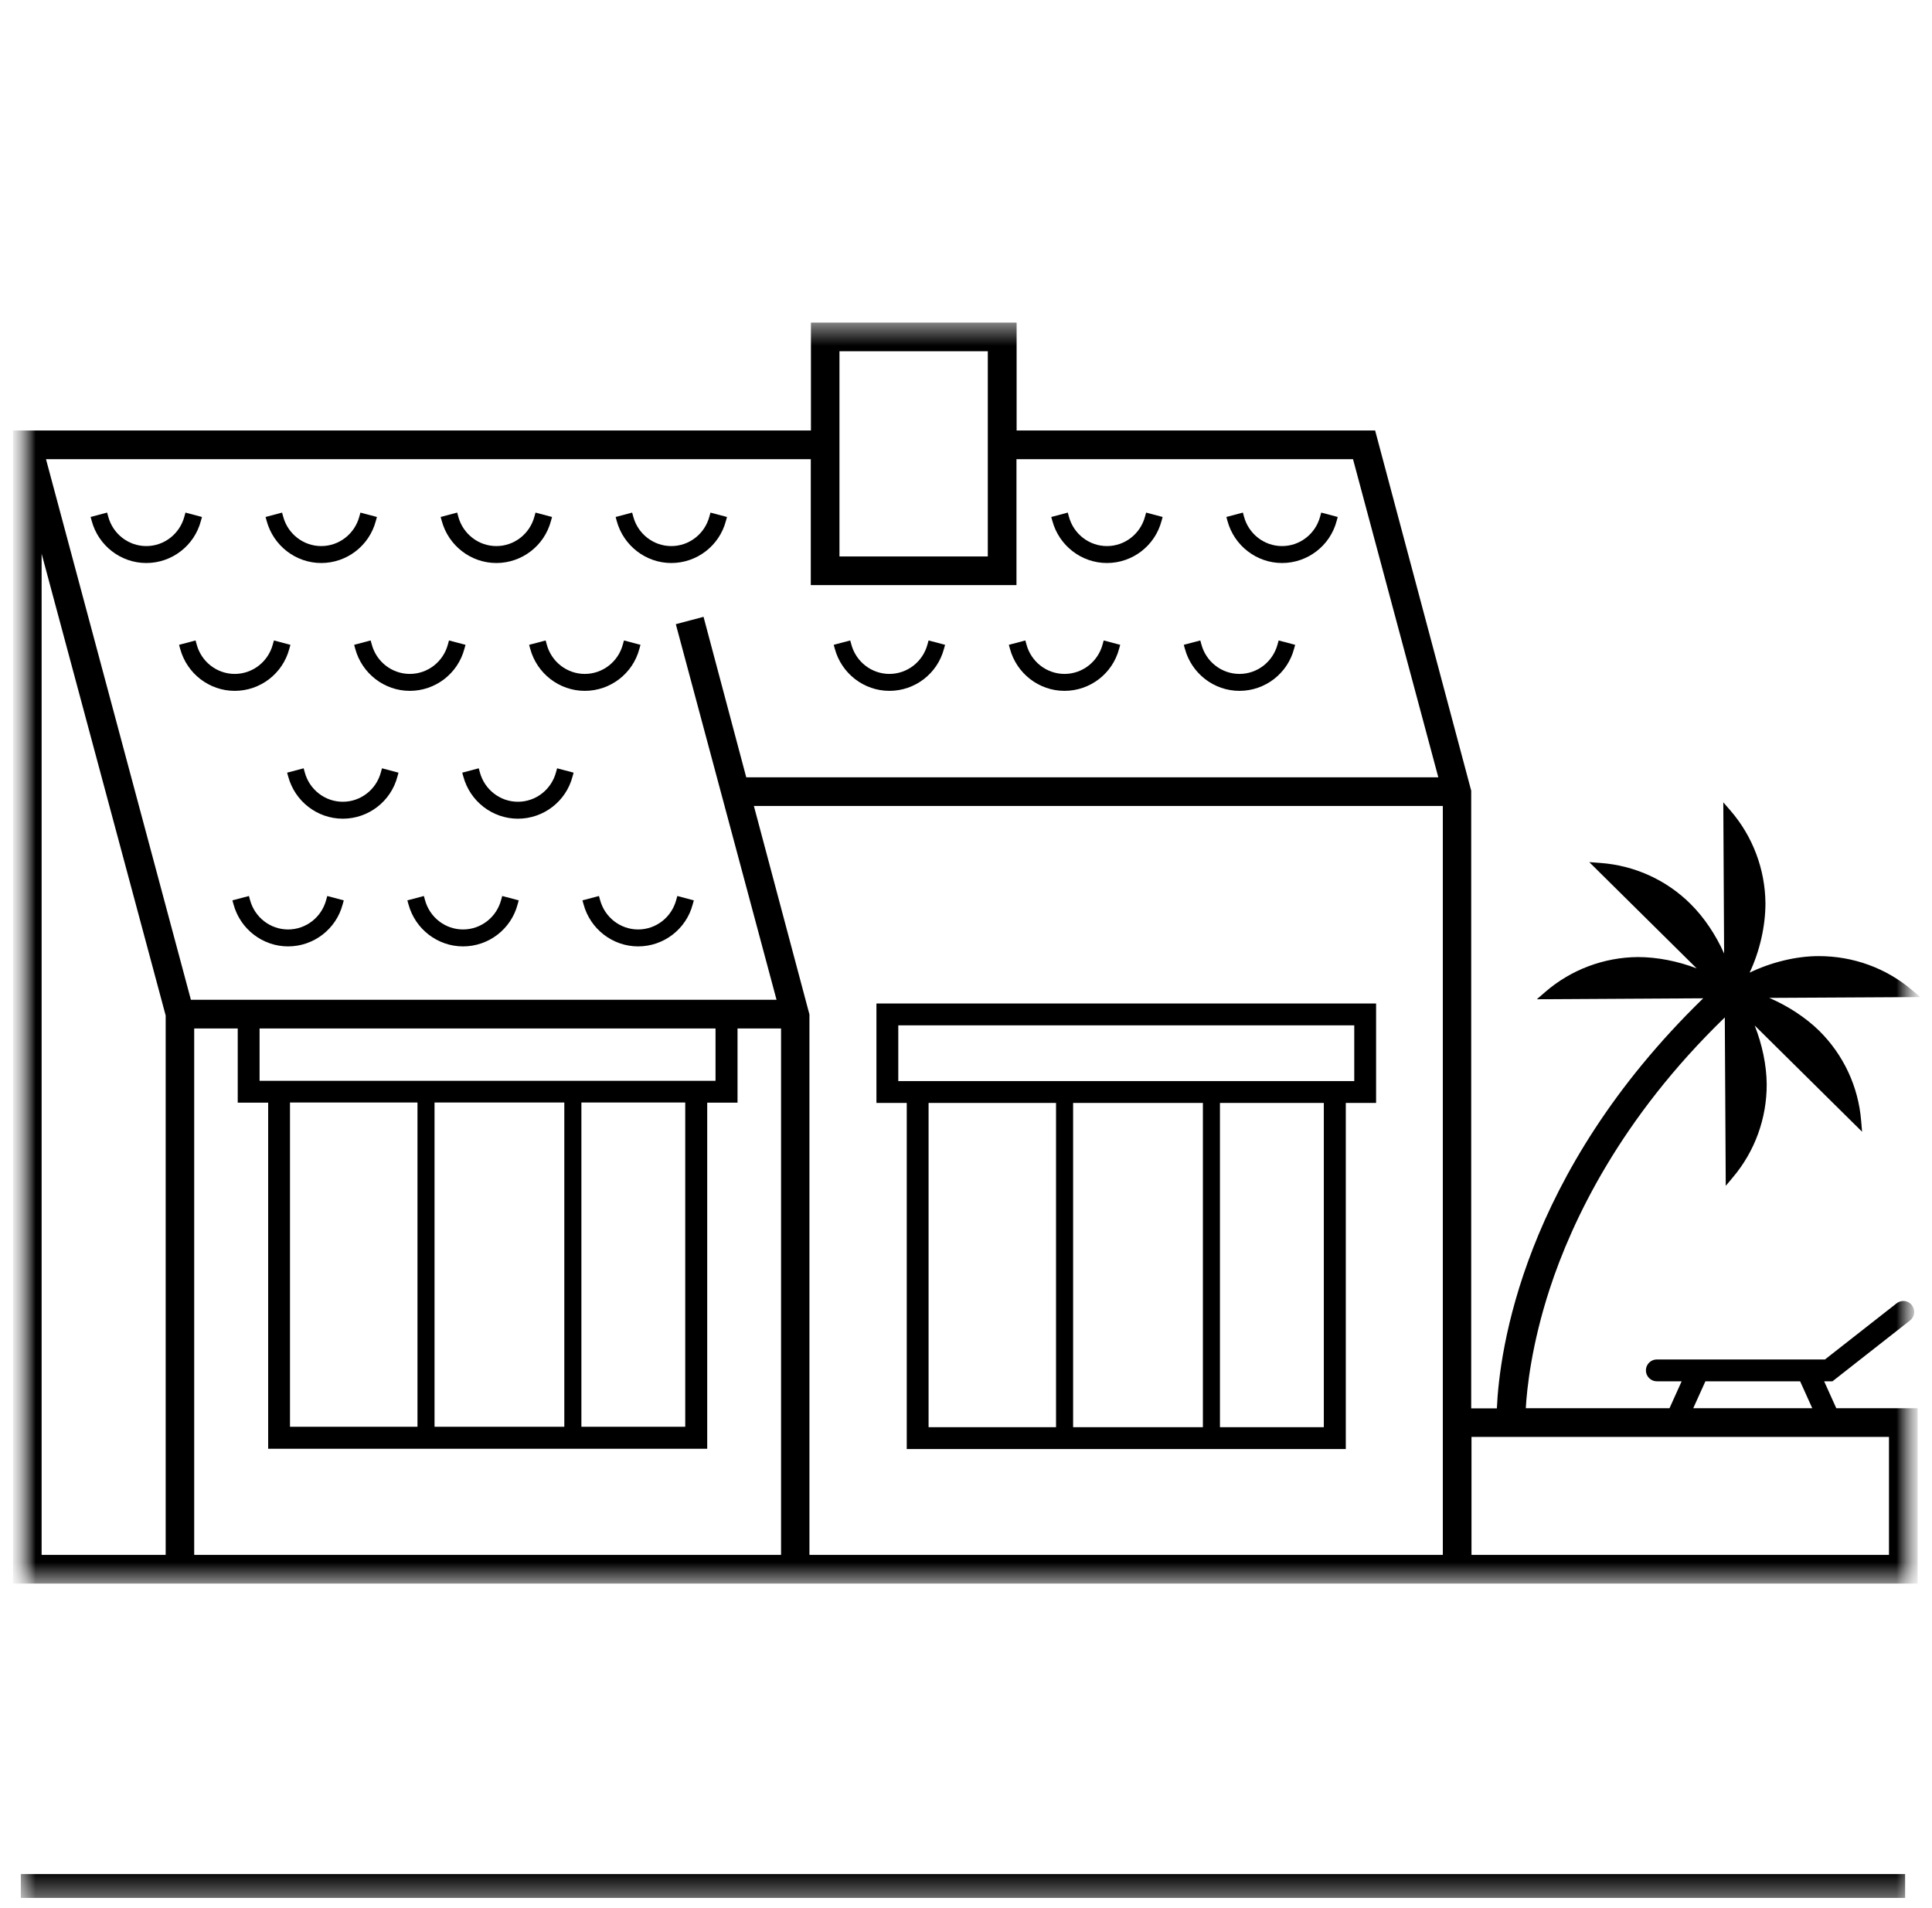 <svg width="81" height="80" viewBox="0 0 81 80" fill="none" xmlns="http://www.w3.org/2000/svg">
<mask id="mask0_815_1580" style="mask-type:luminance" maskUnits="userSpaceOnUse" x="0" y="0" width="81" height="80">
<path d="M80.175 0.309H0.873V79.611H80.175V0.309Z" fill="white"/>
</mask>
<g mask="url(#mask0_815_1580)">
<mask id="mask1_815_1580" style="mask-type:luminance" maskUnits="userSpaceOnUse" x="0" y="13" width="81" height="54">
<path d="M80.506 13.526H0.543V66.394H80.506V13.526Z" fill="white"/>
</mask>
<g mask="url(#mask1_815_1580)">
<path d="M38.016 60.753V46.242H36.745V42.073H57.693V46.242H56.423V60.753H38.021H38.016ZM55.502 59.837V46.242H51.147V59.837H55.502ZM50.432 59.837V46.242H44.991V59.837H50.432ZM44.275 59.837V46.242H38.931V59.837H44.275ZM56.778 45.326V42.989H37.661V45.326H56.778Z" fill="black"/>
<path d="M0.543 66.394V18.05H33.999V13.526H42.622V18.05H57.653L61.681 33.151V59.047H62.757C62.86 56.664 63.827 49.225 71.408 41.855L64.433 41.895L64.782 41.592C65.858 40.658 67.243 40.137 68.668 40.126C69.474 40.126 70.344 40.298 71.134 40.601L66.631 36.146L67.094 36.18C68.519 36.283 69.864 36.89 70.876 37.898C71.443 38.459 71.935 39.193 72.284 39.977L72.25 33.638L72.552 33.987C73.485 35.064 74.006 36.449 74.017 37.875C74.017 38.82 73.783 39.868 73.354 40.779C74.258 40.344 75.305 40.086 76.249 40.086C77.703 40.086 79.076 40.59 80.157 41.506L80.512 41.804L74.178 41.838C74.961 42.176 75.706 42.663 76.272 43.218C77.29 44.226 77.914 45.56 78.029 46.986L78.069 47.45L73.566 42.995C73.88 43.791 74.064 44.661 74.07 45.457C74.075 46.889 73.572 48.275 72.65 49.363L72.353 49.718L72.313 42.657C67.941 46.889 65.91 51.173 64.971 54.042C64.21 56.378 64.016 58.211 63.97 59.041H69.995L70.504 57.913H69.463C69.212 57.913 69.005 57.707 69.005 57.455C69.005 57.203 69.212 56.997 69.463 56.997H76.513L79.517 54.643C79.597 54.58 79.699 54.546 79.796 54.546C79.939 54.546 80.072 54.608 80.157 54.723C80.311 54.923 80.277 55.21 80.077 55.364L76.827 57.913H76.478L76.987 59.041H80.397V66.394H0.543ZM79.196 65.191V60.244H61.693V65.191H79.196ZM60.491 65.191V33.792H31.607L33.936 42.531V65.191H60.485H60.491ZM32.746 65.191V43.121H30.921V46.23H29.65V60.742H11.243V46.23H9.967V43.121H8.142V65.191H32.74H32.746ZM6.946 65.191V42.577L1.745 23.215V65.191H6.94H6.946ZM28.729 59.82V46.225H24.375V59.82H28.729ZM23.659 59.82V46.225H18.218V59.82H23.659ZM17.503 59.82V46.225H12.158V59.82H17.503ZM75.98 59.041L75.471 57.913H71.5L70.99 59.041H75.974H75.98ZM29.999 45.314V43.121H10.883V45.314H29.999ZM32.557 41.918L28.334 26.17L29.496 25.861L31.287 32.59H60.302L56.726 19.252H42.616V24.532H33.993V19.252H1.928L8.004 41.918H32.557ZM41.414 23.324V14.728H35.195V23.33H41.414V23.324Z" fill="black"/>
<path d="M6.133 23.605C5.063 23.605 4.125 22.877 3.845 21.841L3.799 21.675L4.491 21.491L4.537 21.657C4.731 22.385 5.384 22.895 6.133 22.895C6.883 22.895 7.535 22.385 7.73 21.657L7.776 21.491L8.468 21.675L8.422 21.841C8.147 22.883 7.203 23.605 6.133 23.605Z" fill="black"/>
<path d="M13.468 23.605C12.398 23.605 11.46 22.877 11.18 21.841L11.134 21.675L11.826 21.492L11.872 21.658C12.066 22.385 12.719 22.895 13.468 22.895C14.218 22.895 14.87 22.385 15.065 21.658L15.111 21.492L15.803 21.675L15.757 21.841C15.482 22.883 14.538 23.605 13.468 23.605Z" fill="black"/>
<path d="M20.81 23.605C19.74 23.605 18.802 22.877 18.521 21.841L18.475 21.675L19.168 21.491L19.213 21.657C19.408 22.385 20.06 22.895 20.81 22.895C21.559 22.895 22.212 22.385 22.406 21.657L22.452 21.491L23.145 21.675L23.099 21.841C22.824 22.883 21.88 23.605 20.81 23.605Z" fill="black"/>
<path d="M28.145 23.605C27.075 23.605 26.137 22.877 25.856 21.841L25.811 21.675L26.503 21.492L26.549 21.658C26.743 22.385 27.395 22.895 28.145 22.895C28.895 22.895 29.547 22.385 29.741 21.658L29.787 21.492L30.48 21.675L30.434 21.841C30.159 22.883 29.215 23.605 28.145 23.605Z" fill="black"/>
<path d="M46.41 23.605C45.339 23.605 44.401 22.877 44.121 21.841L44.075 21.675L44.767 21.491L44.813 21.657C45.008 22.385 45.66 22.895 46.41 22.895C47.159 22.895 47.811 22.385 48.006 21.657L48.052 21.491L48.744 21.675L48.698 21.841C48.423 22.883 47.48 23.605 46.41 23.605Z" fill="black"/>
<path d="M53.751 23.605C52.681 23.605 51.742 22.877 51.462 21.841L51.416 21.675L52.109 21.491L52.154 21.657C52.349 22.385 53.001 22.895 53.751 22.895C54.5 22.895 55.153 22.385 55.347 21.657L55.393 21.491L56.085 21.675L56.04 21.841C55.765 22.883 54.821 23.605 53.751 23.605Z" fill="black"/>
<path d="M9.841 28.965C8.771 28.965 7.833 28.238 7.553 27.201L7.507 27.035L8.199 26.852L8.245 27.018C8.44 27.745 9.092 28.255 9.841 28.255C10.591 28.255 11.243 27.745 11.438 27.018L11.484 26.852L12.176 27.035L12.13 27.201C11.855 28.243 10.911 28.965 9.841 28.965Z" fill="black"/>
<path d="M17.182 28.965C16.112 28.965 15.174 28.238 14.893 27.201L14.848 27.035L15.54 26.852L15.586 27.018C15.78 27.745 16.433 28.255 17.182 28.255C17.932 28.255 18.584 27.745 18.779 27.018L18.824 26.852L19.517 27.035L19.471 27.201C19.196 28.243 18.252 28.965 17.182 28.965Z" fill="black"/>
<path d="M24.518 28.965C23.448 28.965 22.51 28.238 22.229 27.201L22.184 27.035L22.876 26.852L22.922 27.018C23.116 27.745 23.768 28.255 24.518 28.255C25.268 28.255 25.92 27.745 26.114 27.018L26.16 26.852L26.853 27.035L26.807 27.201C26.532 28.243 25.588 28.965 24.518 28.965Z" fill="black"/>
<path d="M37.289 28.965C36.219 28.965 35.28 28.238 35 27.201L34.954 27.035L35.646 26.852L35.692 27.018C35.887 27.745 36.539 28.255 37.289 28.255C38.038 28.255 38.69 27.745 38.885 27.018L38.931 26.852L39.623 27.035L39.577 27.201C39.303 28.243 38.359 28.965 37.289 28.965Z" fill="black"/>
<path d="M44.63 28.965C43.56 28.965 42.622 28.238 42.342 27.201L42.296 27.035L42.988 26.852L43.034 27.018C43.229 27.745 43.881 28.255 44.63 28.255C45.38 28.255 46.032 27.745 46.227 27.018L46.273 26.852L46.965 27.035L46.919 27.201C46.645 28.243 45.7 28.965 44.63 28.965Z" fill="black"/>
<path d="M51.965 28.965C50.895 28.965 49.957 28.238 49.677 27.201L49.631 27.035L50.323 26.852L50.369 27.018C50.564 27.745 51.216 28.255 51.965 28.255C52.715 28.255 53.367 27.745 53.562 27.018L53.608 26.852L54.3 27.035L54.254 27.201C53.98 28.243 53.035 28.965 51.965 28.965Z" fill="black"/>
<path d="M12.079 39.679C11.009 39.679 10.07 38.952 9.79 37.915L9.744 37.749L10.437 37.566L10.482 37.732C10.677 38.459 11.329 38.969 12.079 38.969C12.828 38.969 13.48 38.459 13.675 37.732L13.721 37.566L14.413 37.749L14.367 37.915C14.093 38.957 13.149 39.679 12.079 39.679Z" fill="black"/>
<path d="M19.414 39.679C18.344 39.679 17.405 38.952 17.125 37.915L17.079 37.749L17.771 37.566L17.817 37.732C18.012 38.459 18.664 38.969 19.414 38.969C20.163 38.969 20.816 38.459 21.01 37.732L21.056 37.566L21.748 37.749L21.702 37.915C21.428 38.958 20.484 39.679 19.414 39.679Z" fill="black"/>
<path d="M26.755 39.679C25.684 39.679 24.746 38.952 24.466 37.915L24.42 37.749L25.112 37.566L25.158 37.732C25.353 38.459 26.005 38.969 26.755 38.969C27.504 38.969 28.156 38.459 28.351 37.732L28.397 37.566L29.089 37.749L29.043 37.915C28.769 38.957 27.825 39.679 26.755 39.679Z" fill="black"/>
<path d="M14.373 34.325C13.303 34.325 12.364 33.598 12.084 32.561L12.038 32.395L12.731 32.212L12.776 32.378C12.971 33.105 13.623 33.615 14.373 33.615C15.122 33.615 15.775 33.105 15.969 32.378L16.015 32.212L16.707 32.395L16.662 32.561C16.387 33.603 15.443 34.325 14.373 34.325Z" fill="black"/>
<path d="M21.714 34.325C20.645 34.325 19.706 33.598 19.426 32.561L19.38 32.395L20.072 32.212L20.118 32.378C20.313 33.105 20.965 33.615 21.714 33.615C22.464 33.615 23.116 33.105 23.311 32.378L23.357 32.212L24.049 32.395L24.003 32.561C23.729 33.603 22.784 34.325 21.714 34.325Z" fill="black"/>
</g>
<path d="M0.873 79.073H79.873" stroke="black"/>
</g>
</svg>
